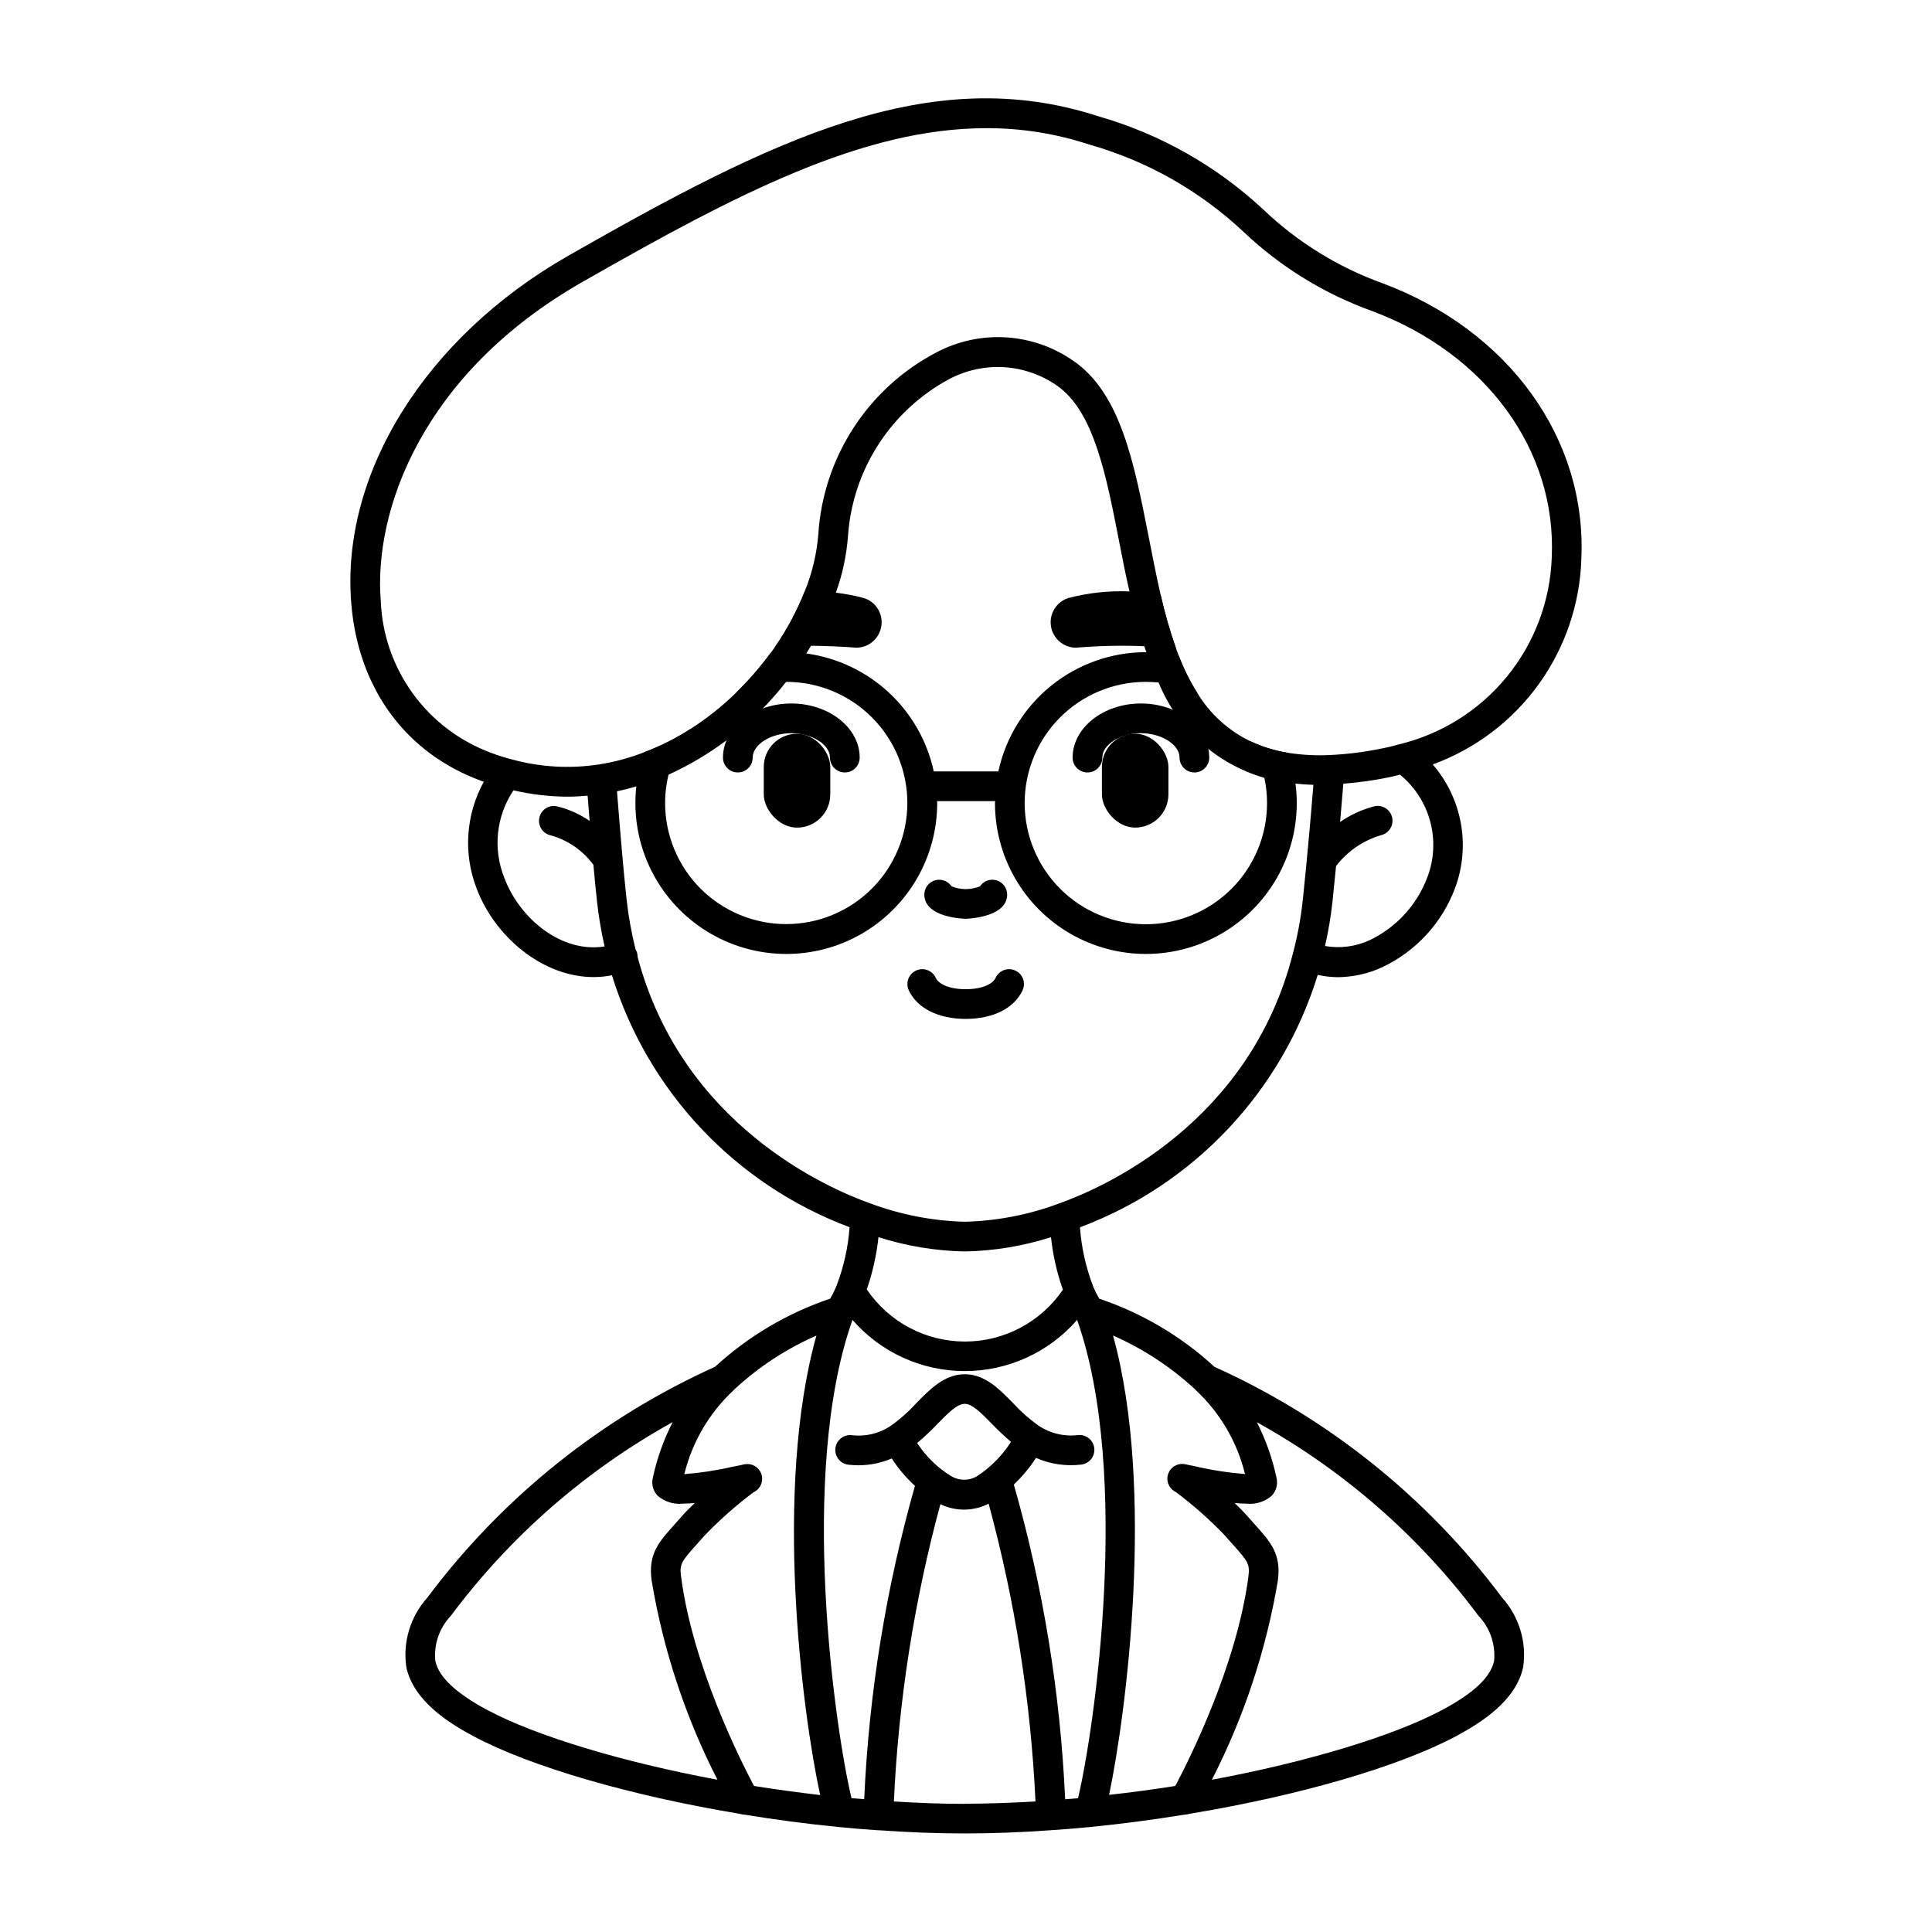<?xml version="1.0" encoding="UTF-8"?>
<!-- Uploaded to: SVG Repo, www.svgrepo.com, Generator: SVG Repo Mixer Tools -->
<svg fill="#000000" width="800px" height="800px" version="1.1" viewBox="144 144 512 512" xmlns="http://www.w3.org/2000/svg">
 <g>
  <path d="m399.93 387.49c-0.109 0-10.973-0.172-10.973-6.418 0-1.734 1.137-3.262 2.793-3.766 1.66-0.504 3.449 0.137 4.414 1.578 2.418 0.984 5.121 0.984 7.539 0 0.965-1.441 2.758-2.082 4.414-1.578 1.66 0.504 2.793 2.035 2.793 3.769 0 6.141-10.863 6.414-10.98 6.414z"/>
  <path d="m399.93 414.02c-7.269 0-12.914-2.836-15.098-7.594-0.906-1.977-0.039-4.312 1.941-5.223 1.977-0.906 4.312-0.035 5.219 1.941 0.633 1.387 3.098 3.004 7.938 3.004 4.84 0 7.273-1.617 7.906-3.004h0.004c0.434-0.949 1.23-1.688 2.207-2.051 0.98-0.363 2.062-0.324 3.012 0.109 1.98 0.91 2.848 3.246 1.941 5.223-2.188 4.754-7.816 7.594-15.07 7.594z"/>
  <path d="m367.89 348.71c-2.172 0-3.934-1.762-3.934-3.934 0-3.449-4.789-6.473-10.254-6.473s-10.234 3.023-10.234 6.473c0 2.172-1.762 3.934-3.934 3.934-2.176 0-3.938-1.762-3.938-3.934 0-7.906 8.129-14.344 18.105-14.344s18.125 6.434 18.125 14.344c0 1.043-0.414 2.043-1.152 2.781-0.738 0.738-1.738 1.152-2.785 1.152z"/>
  <path d="m460.53 348.71c-2.176 0-3.938-1.762-3.938-3.934 0-3.449-4.789-6.473-10.234-6.473-5.445 0-10.234 3.023-10.234 6.473h0.004c0 2.172-1.766 3.934-3.938 3.934-2.176 0-3.938-1.762-3.938-3.934 0-7.906 8.129-14.344 18.105-14.344 9.977 0 18.105 6.434 18.105 14.344 0 1.043-0.414 2.043-1.152 2.781-0.738 0.738-1.738 1.152-2.781 1.152z"/>
  <path d="m377.56 309.9c-0.48 3.285-3.289 5.727-6.613 5.746-0.156 0-0.316-0.039-0.512-0.039-3.109-0.234-7.125-0.434-11.492-0.473-3.109-0.039-6.375 0.078-9.605 0.355h0.004c3.195-4.598 5.852-9.551 7.91-14.762 2.762-0.117 5.523 0 8.266 0.355 2.473 0.273 4.918 0.734 7.32 1.379 3.215 0.945 5.234 4.125 4.723 7.438z"/>
  <path d="m355.22 363.33c-4.867 0-8.812-4.867-8.812-8.812v-7.258c0-4.867 3.945-8.812 8.812-8.812s8.812 4.867 8.812 8.812v7.258c0 4.867-3.945 8.812-8.812 8.812z"/>
  <path d="m455.73 316.04c-2.805-0.422-5.633-0.684-8.465-0.785-5.891-0.242-11.793-0.125-17.672 0.352-0.156 0-0.355 0.039-0.512 0.039-3.32-0.047-6.109-2.5-6.578-5.785-0.473-3.285 1.516-6.422 4.688-7.398 5.266-1.371 10.703-1.953 16.141-1.734 2.754 0.086 5.504 0.348 8.223 0.789 1.102 4.922 2.492 9.77 4.176 14.523z"/>
  <path d="m444.83 338.44c4.867 0 8.812 4.867 8.812 8.812v7.258c0 4.867-3.945 8.812-8.812 8.812-4.867 0-8.812-4.867-8.812-8.812v-7.258c0-4.867 3.945-8.812 8.812-8.812z"/>
  <path d="m487.3 351.66c-0.336-2.781-0.984-5.512-1.93-8.148-3.488-0.555-6.883-1.602-10.078-3.109 1.773 3.019 3.051 6.301 3.781 9.723 0.473 2.199 0.711 4.441 0.707 6.691 0 8.52-3.383 16.688-9.406 22.711s-14.191 9.406-22.711 9.406c-8.52 0-16.688-3.383-22.711-9.406s-9.406-14.191-9.406-22.711c0-8.52 3.383-16.688 9.406-22.711s14.191-9.406 22.711-9.406c1.141 0 2.281 0.078 3.387 0.156h-0.004c3.574 0.379 7.059 1.352 10.312 2.875-1.984-3.129-3.648-6.453-4.957-9.918-2.816-0.652-5.691-0.98-8.582-0.984h-0.156c-9.145 0.012-18.008 3.156-25.117 8.906-7.113 5.75-12.039 13.762-13.969 22.699h-17.121c-1.738-8.047-5.914-15.363-11.957-20.953-6.039-5.59-13.656-9.188-21.812-10.301-1.762-0.238-3.539-0.355-5.316-0.352-1.379 0-2.754 0.078-4.133 0.195-2.762 3.762-5.828 7.289-9.168 10.547 4.164-1.898 8.688-2.879 13.262-2.871h0.039c8.512 0.004 16.672 3.391 22.688 9.41s9.395 14.184 9.395 22.695c-0.004 8.508-3.387 16.672-9.402 22.688-6.019 6.019-14.18 9.402-22.691 9.402-8.512 0.004-16.672-3.375-22.695-9.391-6.019-6.016-9.402-14.176-9.41-22.688 0.016-7.109 2.383-14.016 6.731-19.641-3.859 2.496-7.977 4.566-12.277 6.18-1.547 4.32-2.332 8.875-2.324 13.461 0 14.289 7.621 27.488 19.996 34.633 12.371 7.144 27.617 7.144 39.988 0 12.375-7.144 19.996-20.344 19.996-34.633 0-0.195-0.039-0.355-0.039-0.512h15.391c0 0.156-0.039 0.316-0.039 0.512h-0.004c0 14.289 7.625 27.488 19.996 34.633 12.375 7.144 27.617 7.144 39.992 0 12.371-7.144 19.992-20.344 19.992-34.633 0.004-1.727-0.117-3.449-0.352-5.156z"/>
  <path d="m563.07 292.07c1.457-31.844-19.207-60.496-52.703-73.012v-0.004c-11.73-4.223-22.453-10.848-31.488-19.441-12.434-11.617-27.449-20.113-43.805-24.797-44.754-14.562-86.473 6.141-140.55 37-37.746 21.57-60.301 57.742-57.426 92.18 1.852 22.477 14.406 39.598 34.48 46.957 0.219 0.082 0.426 0.141 0.641 0.219h-0.004c-4.773 8.656-5.481 18.977-1.934 28.207 4.789 12.801 17.465 23.566 31.094 23.562v-0.004c1.609-0.008 3.215-0.172 4.793-0.484 9.52 30.809 32.777 55.465 62.977 66.77-0.375 5.227-1.504 10.371-3.359 15.273-0.059 0.129-0.105 0.262-0.152 0.395-0.473 1.125-1.016 2.219-1.633 3.269-11.32 3.82-21.715 9.973-30.512 18.055-30.191 13.617-56.434 34.676-76.262 61.207-4.504 5.023-6.535 11.793-5.535 18.465 1.969 8.863 11.086 14.648 17.789 18.227 15.164 8.09 41.527 15.742 70.605 20.574v0.004c0.402 0.141 0.828 0.215 1.254 0.223h0.07c7.949 1.312 16.266 2.414 24.77 3.254 3.488 0.344 6.977 0.637 10.43 0.867h0.207 0.078 0.043c7.742 0.555 15.395 0.844 22.738 0.844s14.957-0.289 22.688-0.844h0.051c0.031 0 0.059-0.02 0.09-0.02h0.16c3.543-0.227 7.016-0.523 10.516-0.867 8.488-0.848 16.797-1.969 24.723-3.25h0.07 0.004c0.426-0.004 0.848-0.082 1.246-0.223 29.125-4.812 55.496-12.492 70.656-20.578 6.691-3.586 15.828-9.379 17.766-18.242v-0.004c0.988-6.668-1.047-13.434-5.555-18.445-19.824-26.527-46.062-47.582-76.254-61.188-8.797-8.098-19.199-14.25-30.531-18.059-0.578-0.973-1.09-1.984-1.527-3.031-0.039-0.125-0.082-0.246-0.133-0.371v0.004c-1.906-4.977-3.066-10.203-3.441-15.516 30.234-11.328 53.504-36.035 63.008-66.891 1.746 0.387 3.527 0.594 5.316 0.609 4.082-0.031 8.109-0.938 11.809-2.66 8.891-4.203 15.793-11.699 19.25-20.902 2.055-5.496 2.594-11.441 1.555-17.215-1.039-5.777-3.617-11.164-7.457-15.598 11.262-4.109 21.035-11.5 28.059-21.219 7.019-9.719 10.969-21.316 11.332-33.301zm-285.43 84.539c-3.059-7.648-2.148-16.316 2.43-23.164 4.684 1.09 9.477 1.656 14.285 1.68 1.789 0 3.578-0.105 5.367-0.266 0.184 2.344 0.363 4.578 0.535 6.691h0.004c-2.676-1.844-5.676-3.168-8.84-3.902-2.125-0.355-4.141 1.07-4.516 3.191-0.379 2.125 1.023 4.156 3.141 4.559 4.496 1.281 8.438 4.019 11.211 7.785 0.344 3.777 0.664 7.051 0.973 9.867 0.441 3.953 1.109 7.879 1.992 11.762-11.285 1.84-22.484-7.254-26.582-18.203zm-4.457 220.58c-8.352-4.465-12.867-8.707-13.812-12.988-0.445-4.422 1.066-8.82 4.137-12.031 15.723-21.074 35.754-38.562 58.758-51.289-2.383 4.633-4.144 9.562-5.242 14.656-0.449 1.734 0.035 3.578 1.281 4.867 1.852 1.586 4.273 2.336 6.691 2.074 0.953 0 2.012-0.062 3.148-0.172-1.316 1.234-2.414 2.34-3.223 3.262-0.812 0.926-1.48 1.668-2.129 2.394-4.242 4.723-7.051 7.84-6.109 14.855 3.062 18.402 8.949 36.227 17.449 52.832-25.082-4.66-47.965-11.547-60.949-18.461zm70.645 20.129c-3.695-6.969-16.285-32.031-19.336-55.496-0.441-3.293 0.066-4.008 4.16-8.562 0.672-0.746 1.406-1.574 2.195-2.469v0.004c3.977-4.113 8.273-7.902 12.852-11.336 1.797-0.828 2.695-2.863 2.094-4.746-0.602-1.887-2.516-3.023-4.457-2.656-0.246 0.027-0.488 0.078-0.727 0.152-0.535 0.102-1.234 0.246-2.062 0.418v-0.004c-4.344 1.004-8.754 1.684-13.199 2.043 2.082-8.484 6.586-16.18 12.965-22.152 0.117-0.109 0.23-0.227 0.332-0.352 0.02 0 0.047-0.027 0.066-0.047 6.375-5.898 13.691-10.688 21.648-14.172-11.414 40.75-3.75 100.02 0.996 121.77-5.965-0.715-11.844-1.496-17.527-2.414zm55.844 4.723c-6.07 0-12.383-0.242-18.785-0.633 1.23-26.633 5.363-53.051 12.324-78.785 4.047 1.969 8.785 1.922 12.789-0.129 7 25.777 11.16 52.238 12.414 78.914-6.383 0.355-12.688 0.598-18.742 0.598zm-12.617-95.621c1.902-1.602 3.715-3.309 5.43-5.117 2.754-2.824 5.156-5.266 7.188-5.266s4.5 2.551 7.141 5.25c1.621 1.691 3.328 3.301 5.117 4.82-1.723 2.676-3.848 5.074-6.297 7.106-0.801 0.668-1.637 1.289-2.504 1.859-2.168 1.402-4.953 1.43-7.144 0.066-0.824-0.496-1.676-1.125-2.527-1.758-2.5-1.953-4.664-4.305-6.402-6.961zm95.207 9.113c-1.078-5.082-2.82-10-5.18-14.625 22.988 12.723 43 30.199 58.707 51.262 3.074 3.207 4.594 7.598 4.156 12.016-0.953 4.328-5.332 8.457-13.777 12.988-12.988 6.918-35.871 13.812-61.008 18.477 8.504-16.609 14.406-34.43 17.496-52.836 0.902-7.012-1.898-10.125-6.133-14.832-0.652-0.727-1.367-1.523-2.137-2.406s-1.895-2.027-3.211-3.269c1.141 0.109 2.191 0.172 3.148 0.172h-0.004c2.426 0.266 4.848-0.492 6.691-2.086 1.238-1.289 1.711-3.133 1.25-4.859zm-43.297-37.609c7.883 3.469 15.141 8.207 21.488 14.027 0.039 0.047 0.098 0.062 0.137 0.105v0.004c0.109 0.137 0.23 0.27 0.359 0.391 6.394 5.969 10.91 13.676 12.988 22.176-4.457-0.348-8.879-1.031-13.23-2.047-0.758-0.156-1.41-0.293-1.922-0.395v0.004c-0.266-0.09-0.543-0.145-0.82-0.172-1.938-0.344-3.828 0.805-4.418 2.68s0.305 3.898 2.09 4.727c4.57 3.418 8.852 7.207 12.805 11.32 0.789 0.922 1.543 1.742 2.219 2.5 4.094 4.555 4.602 5.262 4.18 8.555-3.078 23.445-15.645 48.473-19.375 55.496-5.68 0.914-11.559 1.691-17.547 2.363 4.438-20.996 12.328-81.027 1.047-121.73zm-9.281 122.62c-1.129 0.102-2.269 0.18-3.406 0.281-1.281-28.234-5.848-56.227-13.602-83.406 2.234-2.113 4.203-4.484 5.875-7.062 3.727 1.633 7.816 2.25 11.859 1.789 1.055-0.086 2.027-0.598 2.703-1.41 0.672-0.812 0.992-1.863 0.883-2.914-0.109-1.055-0.637-2.016-1.461-2.676-0.828-0.656-1.887-0.957-2.934-0.828-3.656 0.43-7.348-0.465-10.398-2.523-2.461-1.75-4.731-3.762-6.766-5.992-3.664-3.742-7.453-7.617-12.766-7.617-5.309 0-9.141 3.883-12.816 7.633-2.098 2.324-4.457 4.402-7.027 6.195-2.996 1.934-6.57 2.758-10.109 2.324-2.16-0.23-4.102 1.336-4.332 3.496-0.234 2.164 1.332 4.102 3.492 4.332 0.902 0.098 1.809 0.148 2.715 0.148 3-0.016 5.965-0.629 8.727-1.805 1.727 2.672 3.797 5.109 6.152 7.246-7.676 27.07-12.191 54.941-13.453 83.051-1.121-0.094-2.238-0.172-3.363-0.277-4.289-17.898-14.203-85.961 0.254-126.74h0.004c7.492 8.613 18.352 13.559 29.766 13.559 11.414 0 22.273-4.945 29.766-13.559 14.422 40.871 4.523 108.87 0.238 126.76zm-55.988-134.82c1.559-4.488 2.602-9.141 3.106-13.863 7.398 2.359 15.105 3.637 22.871 3.789 7.762-0.148 15.457-1.422 22.852-3.781 0.504 4.742 1.562 9.41 3.148 13.91-5.848 8.605-15.586 13.75-25.992 13.742-10.406-0.012-20.129-5.18-25.961-13.797zm115.59-103.52-0.004-0.004c-0.496 4.84-1.371 9.637-2.613 14.34-11.434 45.176-50.336 62.234-61.992 66.387-8.008 2.992-16.461 4.629-25.008 4.848-8.551-0.227-17.004-1.863-25.016-4.852-11.547-4.102-49.891-20.914-61.684-65.336h-0.004c0.008-0.605-0.125-1.207-0.395-1.75-0.031-0.059-0.086-0.094-0.117-0.152v-0.004c-1.117-4.43-1.926-8.93-2.418-13.473-0.719-6.644-1.531-15.793-2.527-28.504 1.715-0.363 3.422-0.789 5.09-1.289 2.918-0.84 5.773-1.879 8.543-3.113 12.227-5.555 22.926-13.996 31.172-24.598h0.039c1.906-2.41 3.68-4.922 5.316-7.519 0.434-0.668 0.867-1.379 1.258-2.047 2.676-4.441 4.879-9.148 6.574-14.051 1.762-4.852 2.848-9.926 3.227-15.074 1.219-17.543 11.355-33.234 26.844-41.562 4.465-2.363 9.496-3.449 14.539-3.137 5.039 0.312 9.898 2.008 14.035 4.906 9.723 6.769 12.988 23.578 16.453 41.367 0.828 4.289 1.691 8.699 2.715 13.145 1.102 4.879 2.363 9.801 3.938 14.523 0.156 0.551 0.355 1.062 0.551 1.574v0.004c0.93 2.731 2.008 5.414 3.227 8.027 4.988 12.266 15.312 21.574 28.027 25.27 2.691 0.742 5.445 1.254 8.227 1.535 1.523 0.168 3.125 0.273 4.777 0.32-0.797 9.941-1.805 20.91-2.777 30.227zm32.93-5.594-0.004-0.004c-2.746 7.231-8.16 13.137-15.125 16.496-3.723 1.75-7.891 2.309-11.941 1.602 0.875-3.852 1.531-7.75 1.969-11.676 0.316-3.016 0.633-6.223 0.949-9.496l-0.004-0.004c2.984-3.898 7.125-6.758 11.828-8.168 2.129-0.445 3.496-2.531 3.051-4.656-0.441-2.129-2.527-3.496-4.656-3.051-3.269 0.84-6.367 2.254-9.145 4.18 0.309-3.465 0.594-6.848 0.859-10.156h-0.004c4.121-0.301 8.215-0.875 12.258-1.719 0.941-0.184 1.828-0.438 2.754-0.664v-0.004c3.93 3.215 6.742 7.59 8.035 12.496 1.297 4.91 1.008 10.102-0.828 14.832zm-7.367-35.379c-1.379 0.395-2.715 0.746-4.172 1.023-4.758 1.012-9.59 1.629-14.445 1.848h-0.039c-3.621 0.16-7.246-0.039-10.824-0.59-3.488-0.555-6.883-1.602-10.078-3.109-5.762-2.797-10.602-7.199-13.934-12.672-1.984-3.129-3.648-6.453-4.957-9.918-0.234-0.59-0.434-1.18-0.668-1.77v-0.004c-1.684-4.754-3.074-9.602-4.176-14.523-1.141-5-2.164-10.234-3.188-15.469-3.816-19.363-7.398-37.668-19.719-46.289-5.262-3.723-11.453-5.918-17.883-6.344-6.434-0.422-12.859 0.941-18.562 3.945-18.121 9.469-29.992 27.695-31.332 48.098-0.406 5.246-1.629 10.398-3.621 15.27-2.059 5.211-4.715 10.164-7.91 14.762-0.355 0.512-0.707 1.023-1.102 1.535h-0.004c-2.762 3.762-5.828 7.289-9.168 10.547-3.691 3.609-7.738 6.828-12.086 9.605-3.859 2.496-7.977 4.566-12.277 6.18-3.863 1.508-7.875 2.59-11.969 3.227-7.75 1.191-15.664 0.723-23.223-1.375-1.773-0.449-3.523-1-5.234-1.656-8.32-3.039-15.555-8.48-20.781-15.633-5.227-7.156-8.215-15.699-8.582-24.551-1.969-23.852 10.824-60.379 53.531-84.703 40.855-23.344 74.312-40.699 106.94-40.699 9.254-0.027 18.449 1.438 27.238 4.328 15.355 4.336 29.441 12.316 41.051 23.262 9.75 9.223 21.301 16.324 33.93 20.863 30.23 11.297 48.926 36.918 47.625 65.297-0.395 11.531-4.559 22.617-11.852 31.559-7.293 8.941-17.316 15.25-28.531 17.957z"/>
 </g>
</svg>